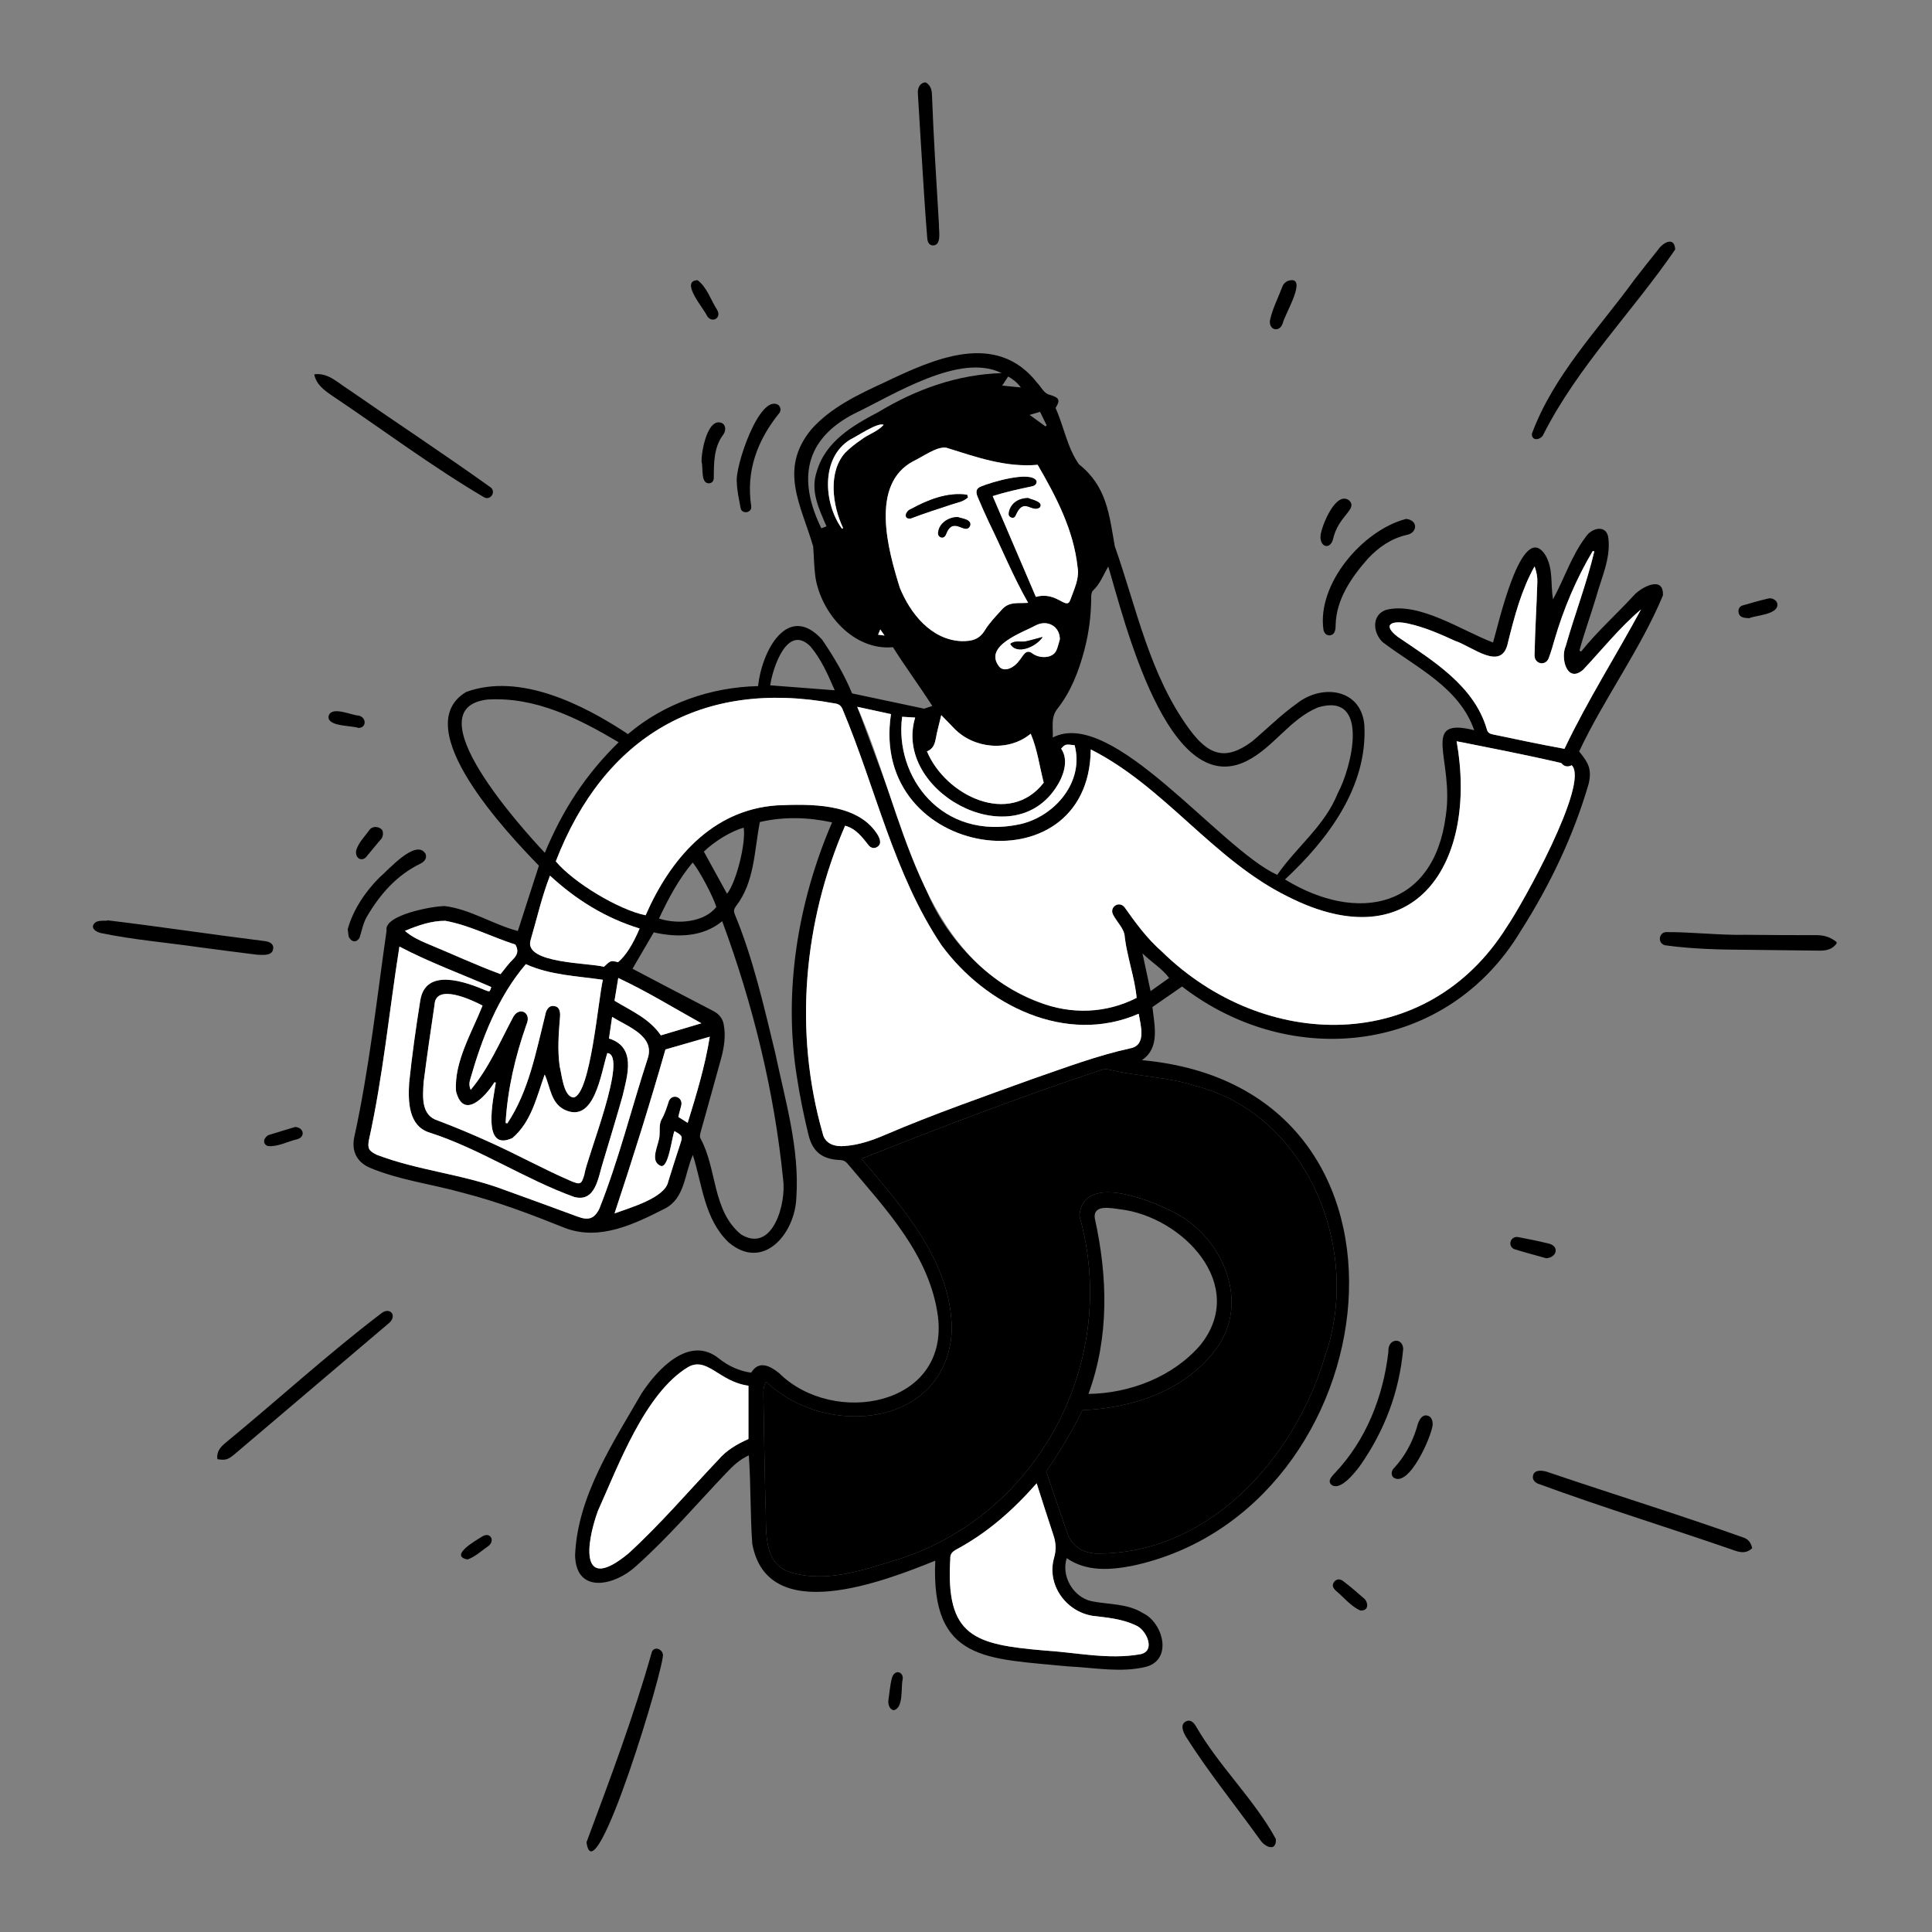 <svg width="960" height="960" viewBox="0 0 960 960" fill="none" xmlns="http://www.w3.org/2000/svg">
<rect x="0" y="0" width="960" height="960" fill="#808080" stroke="none"/>
<path d="M912.585 468.839C910.462 471.787 907.397 472.408 904.025 472.365C892.008 472.215 879.99 472.103 867.973 471.953C854.418 471.884 840.772 471.566 827.348 469.703C823.551 468.723 824.177 463.478 827.745 463.151C840.923 463.08 854.12 464.764 867.342 464.496C879.121 464.625 890.902 464.692 902.681 464.674C906.443 464.668 909.719 465.715 912.585 468.116C912.585 468.357 912.585 468.598 912.585 468.839Z" fill="black"/>
<path d="M459.959 40.93C462.296 42.275 462.975 44.415 463.08 46.969C463.884 68.475 465.273 89.95 466.547 111.432C466.425 114.598 468.072 121.944 463.56 121.952C461.925 121.867 460.929 120.7 460.746 118.37C460.228 111.779 459.722 105.187 459.301 98.589C458.213 81.193 457.092 63.798 456.083 46.397C455.868 43.833 457.07 41.047 459.959 40.93Z" fill="black"/>
<path d="M257.304 462.619C260.823 451.714 264.244 441.111 267.78 430.15C253.008 414.935 201.991 361.512 231.653 343.824C258.321 334.141 289.853 350.064 312.037 364.769C329.899 349.542 353.149 341.453 376.7 340.92C378.593 322.95 391.64 299.251 408.493 317.825C414.256 326.272 419.476 335.045 423.4 344.548C435.13 347.034 446.831 349.513 459.187 352.132C459.891 351.898 461.342 351.414 463.267 350.772C456.926 340.942 450.003 331.568 443.695 321.583C424.141 323.429 407.883 304.64 405.144 286.573C404.46 281.59 404.477 276.514 404.057 271.491C398.025 250.888 386.814 233.25 403.123 213.382C412.722 202.543 426.249 196.108 439.211 190.14C463.691 178.445 494.934 164.012 515.436 190.297C517.458 192.338 518.49 195.307 521.506 196.158C526.498 197.608 526.914 198.829 524.506 202.724C528.694 212.077 530.348 222.567 536.135 230.698C549.905 241.675 551.144 255.443 553.918 271.37C564.823 302.327 571.213 335.407 591.02 362.363C600.384 375.071 608.763 378.399 622.146 368.419C629.558 362.184 636.489 355.191 644.413 349.568C656.771 339.771 676.264 342.071 677.933 360.196C679.662 390.857 659.88 417.092 638.509 436.997C674.522 458.998 712.511 451.4 718.407 405.312C722.675 377.385 705.188 356.004 732.536 362.845C725.105 341.506 703.724 331.731 687 319.052C682.214 314.436 681.376 305.63 688.69 303.052C705.098 298.843 726.577 313.474 741.88 319.259C744.153 312.073 756.218 256.657 768.118 276.206C771.864 283.001 770.424 290.417 771.684 297.821C777.269 287.59 780.855 276.145 787.928 266.81C790.949 262.103 798.502 260.47 799.208 267.538C800.371 277.698 795.657 287.274 793.05 296.88C790.416 305.691 787.215 314.339 784.831 323.22C785.099 323.401 785.366 323.583 785.634 323.764C793.441 313.96 803.009 305.453 811.521 296.197C815.179 291.868 826.816 285.547 826.298 295.874C815.055 322.814 797.113 346.96 784.661 373.402C789.158 378.875 791.073 382.073 789.421 389.372C781.841 415.378 770.101 439.941 755.531 462.775C719.053 523.445 641.858 532.248 587.36 490.198C582.435 493.606 577.616 496.94 572.635 500.386C573.594 509.516 576.556 520.663 567.378 526.789C718.639 540.464 691.412 750.747 562.541 778.067C551.623 780.172 539.772 781.02 530.055 774.235C527.16 783.206 533.307 793.623 542.372 795.636C550.899 797.351 560.176 796.699 567.821 801.487C577.928 806.23 582.878 824.546 569.517 828.208C556.876 831.333 543.618 828.599 530.793 828.034C490.599 824.006 462.44 825.922 464.728 775.495C439.315 785.716 381.21 808.537 373.78 766.978C372.759 752.331 373.139 737.831 372.076 723.153C367.388 725.325 364.328 728.273 360.915 731.856C346.091 747.425 332.095 763.908 316.019 778.218C305.808 787.746 286.273 792.537 285.755 772.921C286.917 743.532 304.427 717.239 318.773 692.416C326.663 680.32 342.706 662.967 357.486 675.243C362.094 678.878 367.482 681.262 373.257 682.082C377.056 675.731 382.724 678.717 387.215 682.361C414.099 708.916 471.377 698.876 466.088 654.333C462.085 623.67 440.155 600.835 421.114 578.196C420.11 576.985 419.031 576.495 417.436 576.421C408.628 576.013 403.813 572.453 401.71 563.819C399.439 554.491 397.498 545.051 396.043 535.564C389.065 492.806 396.417 448.204 413.461 408.629C401.539 406.081 389.738 405.674 377.572 408.457C374.758 422.655 375.022 438.211 365.762 450.187C364.856 451.435 364.375 452.515 365.041 454.124C374.282 476.432 379.549 499.921 385.221 523.263C390.181 546.88 397.35 570.693 395.702 595.064C395.086 612.992 379.188 632.045 361.889 617.185C349.956 605.52 349.041 588.999 344.275 573.899C340.143 583.174 340.381 595.388 330.449 600.492C315.416 608.168 298.039 616.668 280.973 610.262C264.253 603.558 247.387 597.126 229.886 592.659C214.543 588.352 198.421 586.406 183.673 580.204C177.182 577.317 174.598 571.9 176.055 564.953C183.454 531.127 187.186 496.644 192.087 462.425C190.518 454.609 215.273 450.171 221.034 450.226C233.692 451.804 245.015 459.374 257.304 462.619ZM380.69 686.567C379.178 689.017 379.3 691.223 379.334 693.338C379.614 710.891 379.909 728.445 380.311 745.996C381.265 758.795 377.798 777.374 393.837 781.591C410.634 786.263 428.204 780.423 444.275 775.462C516.237 753.774 556.783 675.929 536.362 604.192C537.976 582.844 570.489 596.031 581.901 601.673C607.826 613.935 622.69 648.475 602.695 672.336C587.062 691.678 561.991 699.703 537.891 700.711C532.472 711.616 526.787 721.161 519.862 731.174C523.261 741.114 526.741 751.214 530.165 761.333C532.444 768.068 537.331 771.312 544.185 771.934C600.394 772.856 643.473 724.524 658.436 673.717C676.846 621.466 650.037 553.92 593.984 539.569C580.419 535.134 566.015 534.944 552.23 531.778C550.344 531.212 548.765 531.123 547.059 531.698C506.82 545.048 467.508 560.13 428.041 575.771C448.717 600.333 473.116 627.258 472.927 661.352C470.24 709.113 410.563 715.13 380.69 686.567ZM564.787 495.829C564.141 488.634 561.965 481.735 560.601 474.66C557.449 462.085 560.956 466.072 553.144 454.605C551.03 450.836 555.967 447.34 558.792 450.817C564.336 458.696 570.034 466.44 577.328 472.831C628.035 522.499 709.095 524.133 748.774 460.487C756.363 449.578 789.941 389.096 780.969 380.248C779.156 381.193 777.297 381.083 775.778 379.15C758.596 375.138 741.279 371.796 723.795 368.335C734.39 428.324 703.482 477.725 639.974 445.54C602.877 427.3 578.78 390.949 541.991 372.383C541.277 442.826 431.749 427.098 442.723 354.846C437.21 353.651 431.874 352.495 425.95 351.212C437.529 382.003 448.467 412.939 460.746 443.416C476.789 481.739 522.975 516.839 564.787 495.829ZM320.807 454.795C332.98 426.959 353.72 402.46 385.933 400.195C402.27 399.493 425.315 398.898 435.503 413.866C436.864 415.892 438.64 419.201 435.876 420.84C434.524 421.697 433.028 421.466 431.892 420.348C428.533 416.186 425.538 411.814 419.925 410.298C399.181 458.174 394.393 512.788 408.773 563.125C409.897 568.432 414.901 569.946 419.789 569.438C426.851 568.943 433.453 566.625 439.858 563.881C463.846 553.602 488.483 545.04 512.991 536.146C529.098 530.591 545.103 524.5 561.785 520.871C569.865 519.237 566.719 509.347 565.8 503.731C529.838 519.461 489.739 499.637 467.773 469.594C444.159 434.358 435.159 391.696 418.851 352.901C418.021 350.647 416.897 349.766 414.536 349.484C348.769 337.289 300.124 365.92 276.17 428.003C285.056 438.618 307.546 452.113 320.807 454.795ZM550.704 281.5C548.195 285.71 546.748 290.009 543.097 293.458C542.452 294.108 542.211 295.411 542.212 296.412C542.226 305.448 541.113 314.319 538.801 323.063C536.018 333.584 532.175 343.6 525.372 352.252C522.053 356.457 523.327 361.27 523.119 366.456C552.709 351.106 605.969 421.605 634.639 434.723C644.26 420.777 658.272 410.373 664.682 394.256C671.617 381.503 681.003 343.756 654.969 351.476C640.94 357.213 632.801 371.488 619.408 378.167C580.13 397.714 558.484 307.428 550.704 281.5ZM493.27 246.513C500.621 263.673 507.734 280.28 514.729 296.609C525.208 293.596 530.003 303.763 531.878 297.957C533.745 292.676 536.488 287.444 535.42 281.68C533.457 263.253 524.724 246.676 515.609 230.964C499.725 232.377 485.168 227.137 470.262 222.481C465.586 221.639 458.35 227.073 453.966 229.089C432.097 240.498 441.229 273.208 447.105 292.022C452.301 304.835 462.681 317.923 477.754 318.588C482.767 318.632 486.502 317.867 489.325 313.261C491.559 309.616 494.602 306.43 497.513 303.247C501.242 298.715 505.612 299.953 510.879 299.538C503.397 286.452 497.933 272.813 491.302 259.342C489.367 255.214 487.528 251.039 485.763 246.835C484.684 244.264 485.153 242.63 487.409 241.752C492.117 239.708 512.32 233.65 515.06 238.992C515.229 240.501 514.341 241.333 512.765 241.66C506.051 243.103 499.93 244.379 493.27 246.513ZM314.283 481.362C327.575 488.42 340.997 495.34 354.342 502.311C357.199 503.795 359.129 505.991 359.629 509.173C360.644 514.519 359.86 519.986 358.525 525.193C355.162 537.592 351.616 549.942 348.198 562.327C347.902 563.399 347.566 564.891 348.06 565.681C356.406 580.844 353.79 601.477 368.188 613.364C384.047 623.043 390.831 597.635 389.117 585.914C384.744 542.258 374.087 498.862 358.857 457.749C349.149 465.75 336.336 465.91 324.842 463.291C321.243 469.448 317.814 475.317 314.283 481.362ZM540.855 692.63C561.449 692.347 582.86 684.148 596.469 668.331C620.333 638.577 587.549 604.496 556.479 600.871C552.16 600.362 543.179 598.231 543.972 605.257C550.419 634.385 551.235 664.198 540.855 692.63ZM515.113 737.057C503.379 750.378 490.827 761.496 475.289 769.886C473.328 770.966 472.046 772.093 472.19 774.561C469.806 813.287 484.266 817.104 518.579 820.092C534.41 821.039 550.553 824.764 566.331 822.034C574.737 820.697 569.605 809.541 564.219 807.576C557.538 804.383 550.159 803.767 542.909 802.902C529.337 800.688 520.053 787.14 523.744 774.172C524.908 770.084 524.723 766.637 523.446 762.834C520.629 754.443 517.989 745.993 515.113 737.057ZM371.9 688.547C357.329 686.599 351.495 673.928 341.928 679.287C320.374 692.32 307.272 728.235 297.085 750.792C290.959 767.731 288.215 791.761 312.274 771.9C328.143 757.403 342.133 740.963 356.915 725.381C361.031 720.559 366.207 717.586 371.901 715.035C371.9 706.262 371.9 697.516 371.9 688.547ZM198.465 470.359C193.386 502.396 190.364 534.632 183.345 566.316C182.531 570.541 183.197 571.824 187.079 573.757C207.486 581.599 229.741 583.397 250.259 591.116C262.585 595.538 274.874 600.063 287.162 604.588C292.43 606.528 295.312 605.595 297.805 600.624C307.452 576.325 313.77 550.733 321.869 525.871C325.545 514.711 311.863 510.142 304.156 505.286C303.582 509.242 303.089 512.643 302.599 516.024C316.273 520.332 311.808 534.245 309.314 544.729C306.261 555.598 302.933 566.39 299.709 577.211C297.257 584.601 296.164 597.652 285.31 594.766C260.704 585.887 238.629 570.91 213.605 562.831C202.871 559.588 202.761 547.285 203.307 538.061C204.725 524.447 206.629 510.86 208.797 497.34C211.301 480.583 231.121 487.791 241.495 492.176C243.35 492.858 243.331 492.91 244.126 490.456C229.064 483.902 213.583 478.262 198.465 470.359ZM792.195 274.018C791.947 273.934 791.699 273.85 791.45 273.766C783.246 287.549 776.952 302.451 772.445 317.863C771.615 320.871 770.704 323.867 769.635 326.797C768.211 331.149 762.467 330.145 762.5 325.603C762.751 313.485 763.522 301.361 763.895 289.24C763.987 286.755 763.543 284.336 762.528 281.426C755.963 293.15 752.548 306.209 749.31 319.182C746.37 334.154 731.682 321.257 722.929 318.399C715.386 314.946 707.79 311.609 699.637 309.844C692.459 308.197 686.044 309.878 694.533 316.443C712.103 328.358 732.545 340.765 738.809 362.417C739.277 364.174 740.342 364.631 741.844 364.938C753.788 367.42 765.272 369.897 777.378 372.085C788.768 348.132 802.908 325.968 815.405 302.832C804.961 311.642 796.037 322.809 786.611 332.839C778.58 339.726 775.294 326.989 778.01 321.01C782.477 305.285 788.42 289.894 792.195 274.018ZM270.718 423.758C279.639 402.291 291.031 384.822 307.412 368.818C287.31 356.893 265.958 346.133 242.221 347.599C205.031 351.912 259.628 411.938 270.718 423.758ZM246.368 537.92C246.13 537.88 245.892 537.839 245.654 537.799C241.218 544.943 230.302 556.704 226.605 542.27C225.521 527.758 234.539 512.907 239.785 499.665C234.173 496.712 216.517 488.511 215.925 499.217C214.009 512.051 212.137 524.893 210.491 537.763C210.083 544.792 209.049 554.177 217.548 556.797C226.529 560.184 235.394 563.926 244.125 567.918C257.477 573.956 270.334 581.092 283.8 586.889C288.405 588.798 288.933 588.458 290.332 583.761C291.606 575.073 312.428 524.174 301.782 523.256C298.574 533.03 295.5 558.941 280.211 551.28C273.604 547.726 273.473 540.098 270.647 533.92C266.596 545.308 264.021 557.427 254.617 565.48C238.984 572.733 245.261 545.541 246.368 537.92ZM251.231 557.959C251.508 558.051 251.786 558.143 252.063 558.234C262.725 542.315 266.314 522.715 270.932 504.373C271.289 502.021 272.678 499.318 275.482 499.944C278.351 500.312 278.466 503.431 278.233 505.72C277.567 513.754 276.979 521.811 278.095 529.822C279.141 533.795 279.997 545.144 285.07 545.319C293.456 543.674 297.212 496.684 299.575 486.849C286.413 484.919 273.651 484.621 261.275 479.086C247.364 495.464 239.541 515.734 233.701 536.14C233.23 537.665 232.946 539.319 233.884 541.545C242.829 530.821 248.251 518.092 254.739 505.871C257.54 499.813 264.378 502.823 261.623 509.006C256.055 524.785 252.183 541.263 251.231 557.959ZM518.625 388.915C516.483 380.694 515.498 372.39 512.151 364.576C501.061 373.794 483.71 372.014 473.979 361.809C472.044 359.751 470.042 357.757 467.703 355.355C466.695 359.587 465.712 363.135 465.036 366.741C464.515 369.523 463.831 372.064 460.612 373.354C469.786 395.309 501.563 410.912 518.625 388.915ZM341.711 557.945C346.134 543.637 350.317 529.81 352.692 515.126C344.776 517.405 337.453 519.514 330.654 521.472C322.774 549.017 314.354 575.852 305.364 602.934C312.999 600.113 330.452 595.241 332.047 587.114C333.953 580.917 335.942 574.746 337.969 568.588C339.276 564.618 339.241 564.41 335.137 562.028C333.778 565.053 332.198 581.33 328.057 579.222C322.58 576.627 327.531 568.709 327.711 564.246C327.959 561.644 327.408 558.873 328.645 556.41C330.325 553.504 331.321 550.361 332.328 547.188C333.966 543.169 339.381 545.018 338.547 549.173C338.099 551.118 337.452 553.034 337.067 555.011C338.596 555.977 339.902 556.802 341.711 557.945ZM317.816 461.372C300.895 456.168 286.412 447.192 273.278 435.112C269.079 446.024 266.82 456.36 263.581 467.387C260.522 478.874 292.906 478.363 300.08 480.406C303.447 477.207 303.447 477.207 307.107 478.108C310.85 474.954 314.414 469.45 317.816 461.372ZM527.28 372.015C531.445 377.989 528.16 386.322 524.455 391.743C501.859 425.188 443.79 392.749 454.744 356.553C452.503 356.418 450.514 356.298 448.27 356.162C444.341 385.712 467.738 417.936 506.809 409.555C524.157 405.698 538.862 388.456 533.972 370.288C529.336 369.739 529.336 369.739 527.28 372.015ZM256.095 469.346C244.337 465.608 233.278 459.709 221.243 457.55C214.351 457.526 207.866 459.758 201.203 462.546C204.613 465.518 208.315 467.205 212.037 468.797C224.264 473.836 236.325 479.467 248.719 484.042C250.868 481.443 252.662 478.854 254.882 476.704C257.213 474.447 257.756 472.205 256.095 469.346ZM410.683 261.541C406.846 252.65 402.544 243.929 405.866 234.249C410.226 219.293 423.629 211.496 436.564 204.693C455.23 193.426 475.814 186.047 497.709 185.402C476.984 174.988 443.867 196.305 424.636 205.466C399.66 218.208 396.317 238.42 408.124 262.5C408.954 262.189 409.593 261.95 410.683 261.541ZM414.776 342.994C411.364 335.158 408.13 327.666 402.714 321.217C391.236 309.747 384.014 331.68 382.71 340.533C393.446 341.356 403.808 342.152 414.776 342.994ZM305.352 497.265C313.764 502.376 322.681 506.091 328.376 514.46C335.149 512.446 341.835 510.458 348.521 508.47C334.711 500.796 321.521 492.649 307.205 485.954C306.534 490.049 305.955 493.579 305.352 497.265ZM327.454 456.407C337.127 459.579 350.226 458.094 355.938 450.642C354.388 445.509 347.453 432.397 344.174 428.587C337.16 436.975 332.135 446.42 327.454 456.407ZM526.645 317.628C526.586 311.168 520.553 307.996 515.164 310.509C508.21 314.283 488.143 320.92 496.632 331.418C499.445 334.263 504.234 331.39 506.35 328.368C508.153 326.425 509.523 322.26 512.745 324.509C516.196 327.302 522.866 327.332 524.82 323.38C525.668 321.576 526.053 319.553 526.645 317.628ZM349.738 423.151C353.66 430.287 357.449 437.182 361.261 444.118C365.876 438.26 370.649 419.256 369.56 411.287C363.731 412.767 355.168 417.89 349.738 423.151ZM418.387 262.738C418.566 262.619 418.745 262.5 418.923 262.381C413.721 251.454 411.253 234.713 419.944 224.996C422.353 222.537 425.154 220.406 427.997 218.443C431.501 215.745 436.092 214.467 439.057 211.109C436.31 209.611 425.691 216.936 422.402 218.457C407.706 227.568 409.23 250.162 418.387 262.738ZM580.933 485.939C577.47 481.272 572.386 478.309 567.69 473.735C569.094 480.269 570.349 486.111 571.72 492.489C575.107 490.08 578.01 488.017 580.933 485.939ZM511.623 206.158C514.676 208.378 517.085 210.129 519.493 211.881C519.688 211.701 519.883 211.521 520.078 211.342C519.007 209.154 517.935 206.967 516.798 204.643C515.176 205.117 513.85 205.505 511.623 206.158ZM507.264 192.527C505.291 189.901 503.129 188.277 500.939 187.104C499.885 188.714 498.971 190.108 497.994 191.6C500.979 191.899 503.877 192.188 507.264 192.527ZM436.309 315.37C437.603 315.544 438.367 315.646 439.529 315.802C438.747 314.683 438.199 313.898 437.414 312.774C437 313.746 436.755 314.323 436.309 315.37Z" fill="black"/>
<path d="M870.655 769.267C868.156 771.742 865.303 771.592 862.287 770.571C829.623 759.211 796.477 749.09 764.034 737.165C762.08 736.205 761.365 734.705 761.78 733.128C762.454 729.927 767.053 730.629 769.583 731.635C801.995 742.624 834.738 752.751 866.965 764.236C869.107 765.21 870.15 767.038 870.655 769.267Z" fill="black"/>
<path d="M832.396 123.963C811.226 154.88 784.074 181.995 766.957 215.763C765.848 218.603 760.981 219.526 761.198 215.493C771.95 186.419 794.153 163.686 812.143 138.966C815.949 134.005 819.835 129.103 823.772 124.245C825.929 120.837 832.029 117.025 832.396 123.963Z" fill="black"/>
<path d="M107.992 725.066C107.516 721.289 109.544 719.031 112.029 716.956C137.849 695.744 162.513 673.139 189.097 652.867C193.852 648.781 197.834 654.034 192.873 657.782C167.684 679.189 142.493 700.594 117.282 721.974C113.204 725.432 112.277 725.681 107.992 725.066Z" fill="black"/>
<path d="M291.424 915.414C303.078 884.153 314.874 852.884 323.928 820.741C325.244 817.911 328.853 819.411 329.371 821.894C330.987 825.689 295.357 944.254 291.424 915.414Z" fill="black"/>
<path d="M156.156 186.001C162.998 185.114 167.565 189.98 172.809 193.278C196.396 209.657 220.425 225.458 243.767 242.163C246.585 244.272 243.852 248.706 240.708 247.2C214.466 231.73 189.933 213.301 164.611 196.333C160.858 193.724 157.042 190.866 156.156 186.001Z" fill="black"/>
<path d="M53.309 457.285C79.323 460.415 105.233 464.344 131.231 467.584C133.335 467.784 135.956 468.626 135.76 471.192C135.539 475.151 130.548 474.485 127.751 474.385C118.325 473.242 108.913 471.98 99.498 470.746C83.106 468.369 66.511 467.014 50.284 463.664C47.205 462.93 45.752 461.283 46.265 459.836C47.435 456.978 50.854 457.625 53.29 457.478C53.296 457.414 53.303 457.35 53.309 457.285Z" fill="black"/>
<path d="M697.239 670.31C695.256 691.881 687.917 711.023 675.719 728.433C673.164 731.851 665.576 741.517 661.349 737.552C660.074 736.06 660.728 734.672 663.141 732.102C678.774 715.732 687.331 693.999 689.89 671.654C689.44 664.962 697.053 664.315 697.239 670.31Z" fill="black"/>
<path d="M633.988 913.817C634.238 920.402 628.653 917.676 626.462 914.643C614.082 897.398 600.634 880.854 589.252 862.925C587.985 860.652 586.153 856.937 589.322 855.344C591.467 854.217 593.265 855.977 594.239 857.728C605.63 877.576 623.077 893.869 633.988 913.817Z" fill="black"/>
<path d="M698.661 257.844C704.847 258.461 704.441 264.941 698.732 265.854C691.083 267.675 684.934 272.006 679.674 277.612C671.645 286.714 664 297.736 663.686 310.291C663.683 312.485 663.522 315.437 660.757 315.687C659.284 315.87 657.915 314.718 657.611 312.843C654.387 290.096 677.049 263.493 698.661 257.844Z" fill="black"/>
<path d="M172.783 461.711C175.392 452.161 181.558 442.938 188.678 435.913C192.843 432.385 206.704 416.519 211.418 424.221C212.193 426.085 211.341 427.954 208.93 429.126C197.001 434.925 188.742 444.459 182.208 455.629C180.43 458.739 179.73 462.678 178.625 466.067C176.969 468.455 175.062 468.216 173.553 465.99C172.989 465.033 173.095 463.681 172.783 461.711Z" fill="black"/>
<path d="M366.151 239.878C364.858 232.586 377.381 195.163 386.82 201.268C387.884 202.31 388.069 203.645 387.483 204.924C376.4 218.589 370.577 233.785 373.29 251.585C373.672 255.013 368.402 255.678 367.98 252.294C367.292 248.187 366.199 244.047 366.151 239.878Z" fill="black"/>
<path d="M711.892 707.944C711.34 713.865 699.933 739.701 692.334 734.1C691.272 733.016 691.234 731.313 692.348 729.834C697.832 724.054 701.644 717.036 703.985 709.437C704.589 706.797 706.163 702.549 709.307 703.42C710.971 703.803 711.948 705.388 711.892 707.944Z" fill="black"/>
<path d="M348.611 229.41C348.424 224.543 351.574 207.088 358.764 210.227C360.774 211.255 360.739 214.201 359.402 215.93C354.57 222.363 354.752 230.116 354.671 237.683C354.558 239.003 353.888 239.967 352.474 240.129C348.021 240.549 349.508 232.313 348.611 229.41Z" fill="black"/>
<path d="M631.024 159.279C632.13 153.74 635.097 148.012 637.108 142.658C637.843 140.305 640.247 138.935 642.577 139.247C648.081 140.51 638.263 156.657 637.428 160.504C636.017 165.298 630.48 164.298 631.024 159.279Z" fill="black"/>
<path d="M656.2 265.973C656.578 261.669 663.846 243.255 670.548 248.796C674.596 253.271 664.904 256.184 662.309 268.171C660.742 273.342 655.565 271.794 656.2 265.973Z" fill="black"/>
<path d="M768.271 625.207C763.101 623.755 757.903 622.391 752.775 620.803C750.957 620.24 750.238 618.652 750.562 617.158C750.916 615.529 752.439 614.341 754.395 614.707C759.565 615.673 764.722 616.745 769.83 617.997C775.04 619.486 773.399 624.973 768.271 625.207Z" fill="black"/>
<path d="M869.129 307.196C866.308 307.026 864.135 306.816 863.828 303.93C863.761 302.487 864.489 301.256 865.88 300.847C870.143 299.596 874.423 298.378 878.749 297.377C880.667 296.933 882.729 298.312 883.115 299.793C884.179 305.488 872.309 305.67 869.129 307.196Z" fill="black"/>
<path d="M675.937 800.23C671.329 798.254 667.567 793.551 663.693 790.321C662.104 788.84 661.917 787.519 662.81 786.19C663.75 784.79 665.535 784.233 667.252 785.523C671.069 788.39 674.677 791.543 678.261 794.703C679.976 796.822 680.001 800.556 675.937 800.23Z" fill="black"/>
<path d="M346.589 139.219C351.284 142.664 353.218 149.158 356.341 153.986C358.743 158.068 353.714 160.809 351.341 157.001C349.818 153.35 337.644 139.666 346.589 139.219Z" fill="black"/>
<path d="M176.918 422.907C177.814 418.976 181.368 415.534 183.682 412.247C185.193 410.294 188.349 410.653 189.838 412.323C190.657 413.694 190.374 416.226 188.939 417.405C186.737 420.072 184.474 422.689 182.318 425.391C180.298 428.27 176.547 427.015 176.918 422.907Z" fill="black"/>
<path d="M146.682 559.988C150.934 560.228 151.858 564.783 147.807 566.05C143.012 567.121 138.165 569.895 133.232 569.492C131.19 568.91 130.597 566.917 131.946 565.253C132.385 564.712 132.988 564.151 133.627 563.949C137.962 562.576 142.327 561.297 146.682 559.988Z" fill="black"/>
<path d="M178.167 361.708C174.277 360.392 162.74 361.072 163.249 355.973C164.516 350.496 174.395 355.405 178.28 355.587C182.106 356.48 182.262 361.578 178.167 361.708Z" fill="black"/>
<path d="M448.458 834.845C447.618 838.784 449.043 848.94 443.979 849.786C442.011 849.42 441.207 846.833 441.431 845.028C441.978 841.268 442.231 837.386 443.216 833.721C444.642 828.949 449.441 830.896 448.458 834.845Z" fill="black"/>
<path d="M232.277 774.887C222.985 773.098 236.595 765.362 239.426 763.585C241.388 762.348 243.028 762.508 243.903 763.835C244.74 765.105 244.358 766.929 242.663 768.227C239.397 770.441 236.008 773.69 232.277 774.887Z" fill="black"/>
<path d="M380.69 686.565C410.563 715.126 470.243 709.113 472.927 661.348C473.11 627.248 448.72 600.34 428.04 575.768C467.505 560.127 506.82 545.045 547.058 531.695C548.764 531.12 550.343 531.209 552.229 531.774C566.013 534.942 580.418 535.129 593.983 539.565C650.035 553.923 676.844 621.457 658.435 673.714C643.481 724.51 600.384 772.869 544.183 771.931C537.33 771.309 532.443 768.065 530.164 761.33C526.74 751.211 523.26 741.111 519.861 731.171C526.786 721.158 532.47 711.613 537.89 700.708C561.986 699.701 587.067 691.675 602.695 672.333C622.667 648.48 607.844 613.922 581.898 601.671C570.59 596 537.881 582.895 536.363 604.189C556.785 675.926 516.225 753.782 444.271 775.458C428.199 780.428 410.634 786.257 393.835 781.589C377.794 777.366 381.278 758.789 380.309 745.993C379.907 728.442 379.612 710.889 379.332 693.335C379.301 691.221 379.179 689.015 380.69 686.565Z" fill="black"/>
<path d="M564.787 495.826C549.646 503.62 532.153 504.225 516.403 498.012C455.845 475.195 449.179 403.487 425.949 351.207C431.873 352.491 437.209 353.647 442.722 354.841C431.766 427.142 541.297 442.781 541.99 372.378C578.776 390.942 602.877 427.296 639.975 445.535C703.478 477.728 734.399 428.291 723.794 368.33C741.273 371.79 758.599 375.134 775.777 379.144C777.296 381.078 779.155 381.188 780.968 380.243C790.052 389.037 756.145 449.848 748.774 460.483C709.052 524.149 628.045 522.483 577.327 472.825C570.035 466.435 564.333 458.691 558.791 450.812C555.982 447.338 551.012 450.829 553.144 454.6C554.945 458.494 558.845 461.243 558.915 465.837C560.11 475.906 563.865 485.683 564.787 495.826Z" fill="white"/>
<path d="M320.807 454.793C307.545 452.111 285.055 438.615 276.17 428.002C300.203 365.877 348.69 337.305 414.537 349.485C416.898 349.765 418.021 350.646 418.854 352.899C435.161 391.694 444.159 434.356 467.772 469.594C489.732 499.632 529.851 519.465 565.801 503.729C566.755 509.339 569.819 519.248 561.786 520.869C545.104 524.499 529.098 530.589 512.991 536.144C488.483 545.038 463.847 553.6 439.859 563.879C433.455 566.623 426.852 568.94 419.79 569.436C414.918 569.926 409.884 568.446 408.773 563.123C394.395 512.786 399.181 458.171 419.926 410.296C425.536 411.812 428.537 416.183 431.893 420.346C433.029 421.464 434.524 421.695 435.877 420.838C438.635 419.198 436.866 415.891 435.503 413.865C425.327 398.896 402.265 399.492 385.933 400.19C353.73 402.457 332.968 426.961 320.807 454.793Z" fill="white"/>
<path d="M493.271 246.51C499.928 244.376 506.056 243.099 512.765 241.657C514.341 241.33 515.229 240.498 515.06 238.99C512.323 233.644 492.141 239.704 487.41 241.749C485.154 242.627 484.685 244.261 485.764 246.832C487.529 251.035 489.368 255.211 491.304 259.338C497.936 272.813 503.397 286.445 510.88 299.535C505.597 299.944 501.255 298.721 497.514 303.245C494.604 306.428 491.561 309.614 489.326 313.258C486.503 317.863 482.767 318.629 477.755 318.584C462.679 317.932 452.303 304.821 447.105 292.019C441.228 273.203 432.097 240.503 453.966 229.087C458.365 227.053 465.57 221.657 470.262 222.479C485.168 227.138 499.727 232.371 515.609 230.961C524.724 246.675 533.457 263.249 535.42 281.678C536.488 287.441 533.746 292.674 531.878 297.954C530.002 303.769 525.242 293.596 514.729 296.606C507.735 280.277 500.621 263.67 493.271 246.51ZM480.923 247.133C480.806 246.707 480.688 246.28 480.571 245.854C470.785 244.458 461.15 248.315 452.677 252.924C450.163 253.736 448.561 257.821 452.327 257.689C459.016 255.119 465.883 252.927 472.698 250.679C475.554 249.691 478.671 249.338 480.923 247.133ZM475.955 256.912C470.846 256.895 466.625 260.394 466.203 264.31C465.537 266.966 468.978 268.301 469.995 265.623C473.693 255.886 479.497 266.199 481.967 261.372C483.2 257.949 477.482 257.621 475.955 256.912ZM510.925 247.468C505.911 247.521 502.543 250.11 501.496 253.788C501.1 255.178 500.98 256.56 502.556 257.131C504.089 257.686 504.527 256.371 505.058 255.238C508.932 247.175 512.681 254.922 516.643 252.133C518.69 249.11 511.891 248.165 510.925 247.468Z" fill="white"/>
<path d="M515.113 737.055C517.989 745.99 520.629 754.441 523.446 762.832C524.723 766.636 524.908 770.082 523.744 774.17C520.053 787.137 529.337 800.686 542.909 802.899C550.157 803.763 557.54 804.381 564.219 807.573C569.628 809.547 574.718 820.685 566.332 822.03C550.555 824.762 534.41 821.034 518.579 820.091C484.282 817.111 469.793 813.267 472.19 774.557C472.046 772.09 473.328 770.963 475.289 769.883C490.832 761.492 503.376 750.381 515.113 737.055Z" fill="white"/>
<path d="M371.9 688.546C371.9 697.515 371.9 706.261 371.9 715.033C366.202 717.585 361.034 720.557 356.914 725.379C342.133 740.961 328.143 757.401 312.274 771.899C288.296 791.699 290.906 767.873 297.086 750.791C307.205 728.339 320.456 692.21 341.926 679.285C351.479 673.918 357.37 686.616 371.9 688.546Z" fill="white"/>
<path d="M198.465 470.355C213.583 478.258 229.064 483.898 244.127 490.451C243.332 492.904 243.351 492.852 241.496 492.17C231.12 487.77 211.298 480.586 208.798 497.335C206.629 510.855 204.726 524.442 203.308 538.056C202.76 547.279 202.873 559.584 213.606 562.826C238.63 570.906 260.705 585.883 285.311 594.763C296.168 597.644 297.251 584.596 299.71 577.207C302.934 566.386 306.262 555.594 309.315 544.725C311.795 534.244 316.287 520.33 302.6 516.02C303.09 512.64 303.583 509.238 304.157 505.282C311.89 510.114 325.531 514.722 321.869 525.866C313.77 550.729 307.452 576.321 297.806 600.62C295.311 605.591 292.429 606.524 287.162 604.584C274.874 600.059 262.585 595.534 250.259 591.111C229.741 583.392 207.486 581.594 187.079 573.753C183.197 571.82 182.531 570.537 183.345 566.312C190.364 534.628 193.387 502.393 198.465 470.355Z" fill="white"/>
<path d="M792.195 274.016C788.42 289.892 782.478 305.282 778.01 321.007C775.299 326.975 778.575 339.733 786.613 332.837C796.038 322.808 804.963 311.639 815.406 302.83C802.908 325.965 788.768 348.129 777.379 372.083C765.275 369.896 753.787 367.418 741.845 364.936C740.343 364.628 739.278 364.172 738.81 362.415C732.542 340.76 712.108 328.36 694.534 316.441C686.144 309.963 692.296 308.162 699.638 309.843C707.791 311.607 715.387 314.945 722.93 318.397C731.681 321.257 746.373 334.15 749.311 319.181C752.55 306.205 755.96 293.153 762.528 281.425C763.544 284.335 763.987 286.755 763.895 289.239C763.522 301.36 762.751 313.484 762.5 325.602C762.467 330.143 768.211 331.149 769.635 326.796C770.704 323.866 771.615 320.871 772.445 317.863C776.951 302.451 783.245 287.549 791.45 273.766C791.698 273.849 791.946 273.932 792.195 274.016Z" fill="white"/>
<path d="M246.368 537.918C245.261 545.509 238.987 572.745 254.618 565.477C264.025 557.417 266.592 545.312 270.648 533.917C273.471 540.091 273.607 547.728 280.212 551.277C295.513 558.926 298.56 533.057 301.783 523.254C312.448 524.26 291.6 574.99 290.334 583.759C288.934 588.456 288.406 588.796 283.801 586.887C270.336 581.09 257.479 573.954 244.126 567.916C235.394 563.924 226.53 560.182 217.549 556.795C209.05 554.175 210.084 544.79 210.491 537.76C212.138 524.89 214.009 512.048 215.925 499.214C216.477 488.477 234.268 496.76 239.785 499.662C234.541 512.896 225.52 527.76 226.604 542.267C230.302 556.698 241.216 544.943 245.653 537.796C245.892 537.837 246.13 537.877 246.368 537.918Z" fill="white"/>
<path d="M251.23 557.959C252.182 541.263 256.053 524.785 261.621 509.006C264.377 502.822 257.538 499.814 254.737 505.871C248.247 518.094 242.828 530.819 233.882 541.545C232.944 539.319 233.228 537.665 233.699 536.14C239.539 515.735 247.363 495.462 261.273 479.086C273.649 484.622 286.411 484.92 299.573 486.849C297.207 496.663 293.481 543.597 285.07 545.32C279.976 545.124 279.149 533.798 278.093 529.823C276.978 521.812 277.565 513.754 278.232 505.72C278.466 503.436 278.35 500.307 275.481 499.944C272.679 499.326 271.287 502.015 270.93 504.373C266.312 522.714 262.724 542.315 252.062 558.234C251.785 558.142 251.508 558.051 251.23 557.959Z" fill="white"/>
<path d="M518.625 388.914C501.551 410.909 469.797 395.311 460.611 373.354C463.83 372.064 464.514 369.522 465.035 366.741C465.711 363.135 466.694 359.587 467.702 355.355C470.042 357.756 472.044 359.751 473.979 361.808C483.711 372.013 501.059 373.794 512.151 364.576C515.499 372.389 516.483 380.693 518.625 388.914Z" fill="white"/>
<path d="M341.71 557.943C339.901 556.8 338.595 555.975 337.066 555.008C337.451 553.032 338.098 551.115 338.546 549.17C339.378 545.02 333.966 543.161 332.327 547.186C331.32 550.36 330.323 553.501 328.643 556.408C327.408 558.872 327.958 561.641 327.711 564.244C327.529 568.718 322.579 576.612 328.055 579.22C332.188 581.351 333.789 565.012 335.136 562.026C339.24 564.408 339.274 564.616 337.968 568.586C335.941 574.744 333.952 580.916 332.046 587.112C330.436 595.251 313.032 600.095 305.363 602.933C314.353 575.851 322.773 549.015 330.653 521.471C337.452 519.513 344.775 517.404 352.691 515.125C350.316 529.808 346.133 543.634 341.71 557.943Z" fill="white"/>
<path d="M317.816 461.368C314.415 469.446 310.85 474.95 307.107 478.104C303.447 477.204 303.447 477.204 300.08 480.402C292.966 478.371 260.505 478.863 263.58 467.384C266.822 456.353 269.077 446.027 273.278 435.109C286.412 447.188 300.895 456.164 317.816 461.368Z" fill="white"/>
<path d="M527.28 372.014C529.337 369.738 529.337 369.738 533.972 370.287C538.857 388.461 524.159 405.69 506.81 409.552C467.73 417.929 444.353 385.718 448.27 356.16C450.514 356.295 452.502 356.415 454.744 356.551C443.791 392.749 501.859 425.185 524.454 391.741C528.173 386.325 531.434 377.986 527.28 372.014Z" fill="white"/>
<path d="M256.094 469.342C257.755 472.201 257.212 474.443 254.881 476.7C252.661 478.85 250.867 481.439 248.718 484.038C236.323 479.463 224.263 473.833 212.035 468.794C208.314 467.202 204.611 465.514 201.201 462.542C207.864 459.754 214.349 457.522 221.241 457.547C233.28 459.706 244.332 465.603 256.094 469.342Z" fill="white"/>
<path d="M305.352 497.264C305.956 493.578 306.534 490.047 307.205 485.953C321.521 492.648 334.711 500.795 348.521 508.469C341.835 510.457 335.148 512.445 328.376 514.459C322.68 506.09 313.764 502.375 305.352 497.264Z" fill="white"/>
<path d="M526.645 317.627C526.053 319.552 525.668 321.575 524.82 323.38C522.859 327.331 516.201 327.302 512.745 324.508C509.523 322.259 508.152 326.424 506.35 328.368C504.238 331.386 499.44 334.265 496.632 331.417C488.145 320.913 508.201 314.29 515.163 310.508C520.551 308 526.587 311.164 526.645 317.627ZM502.026 319.921C505.055 325.718 515.036 321.358 518.074 316.497C514.868 317.345 512.388 318.093 509.865 318.642C507.306 319.2 504.416 317.997 502.026 319.921Z" fill="white"/>
<path d="M418.388 262.736C409.23 250.169 407.708 227.561 422.403 218.456C425.728 216.909 436.299 209.625 439.059 211.108C436.095 214.464 431.502 215.744 427.999 218.442C425.156 220.405 422.355 222.536 419.947 224.995C411.254 234.72 413.723 251.439 418.926 262.379C418.745 262.498 418.566 262.617 418.388 262.736Z" fill="white"/>
<path d="M436.309 315.368C436.755 314.321 437 313.744 437.414 312.773C438.199 313.896 438.747 314.682 439.529 315.801C438.367 315.645 437.603 315.542 436.309 315.368Z" fill="white"/>
<path d="M480.923 247.132C478.67 249.337 475.555 249.689 472.698 250.677C465.883 252.925 459.016 255.118 452.327 257.687C448.577 257.816 450.147 253.74 452.678 252.923C461.148 248.313 470.786 244.456 480.571 245.852C480.688 246.279 480.806 246.706 480.923 247.132Z" fill="black"/>
<path d="M475.953 256.914C477.481 257.622 483.197 257.953 481.965 261.375C479.519 266.197 473.673 255.899 469.993 265.627C468.983 268.299 465.53 266.973 466.201 264.313C466.623 260.396 470.844 256.896 475.953 256.914Z" fill="black"/>
<path d="M510.924 247.469C511.893 248.159 518.686 249.116 516.641 252.134C512.694 254.922 508.92 247.181 505.056 255.24C504.525 256.372 504.087 257.688 502.554 257.133C500.978 256.562 501.099 255.18 501.494 253.79C502.541 250.111 505.909 247.522 510.924 247.469Z" fill="black"/>
<path d="M502.025 319.919C504.415 317.995 507.305 319.198 509.864 318.641C512.387 318.091 514.867 317.344 518.073 316.496C515.046 321.346 505.054 325.72 502.025 319.919Z" fill="black"/>
</svg>
